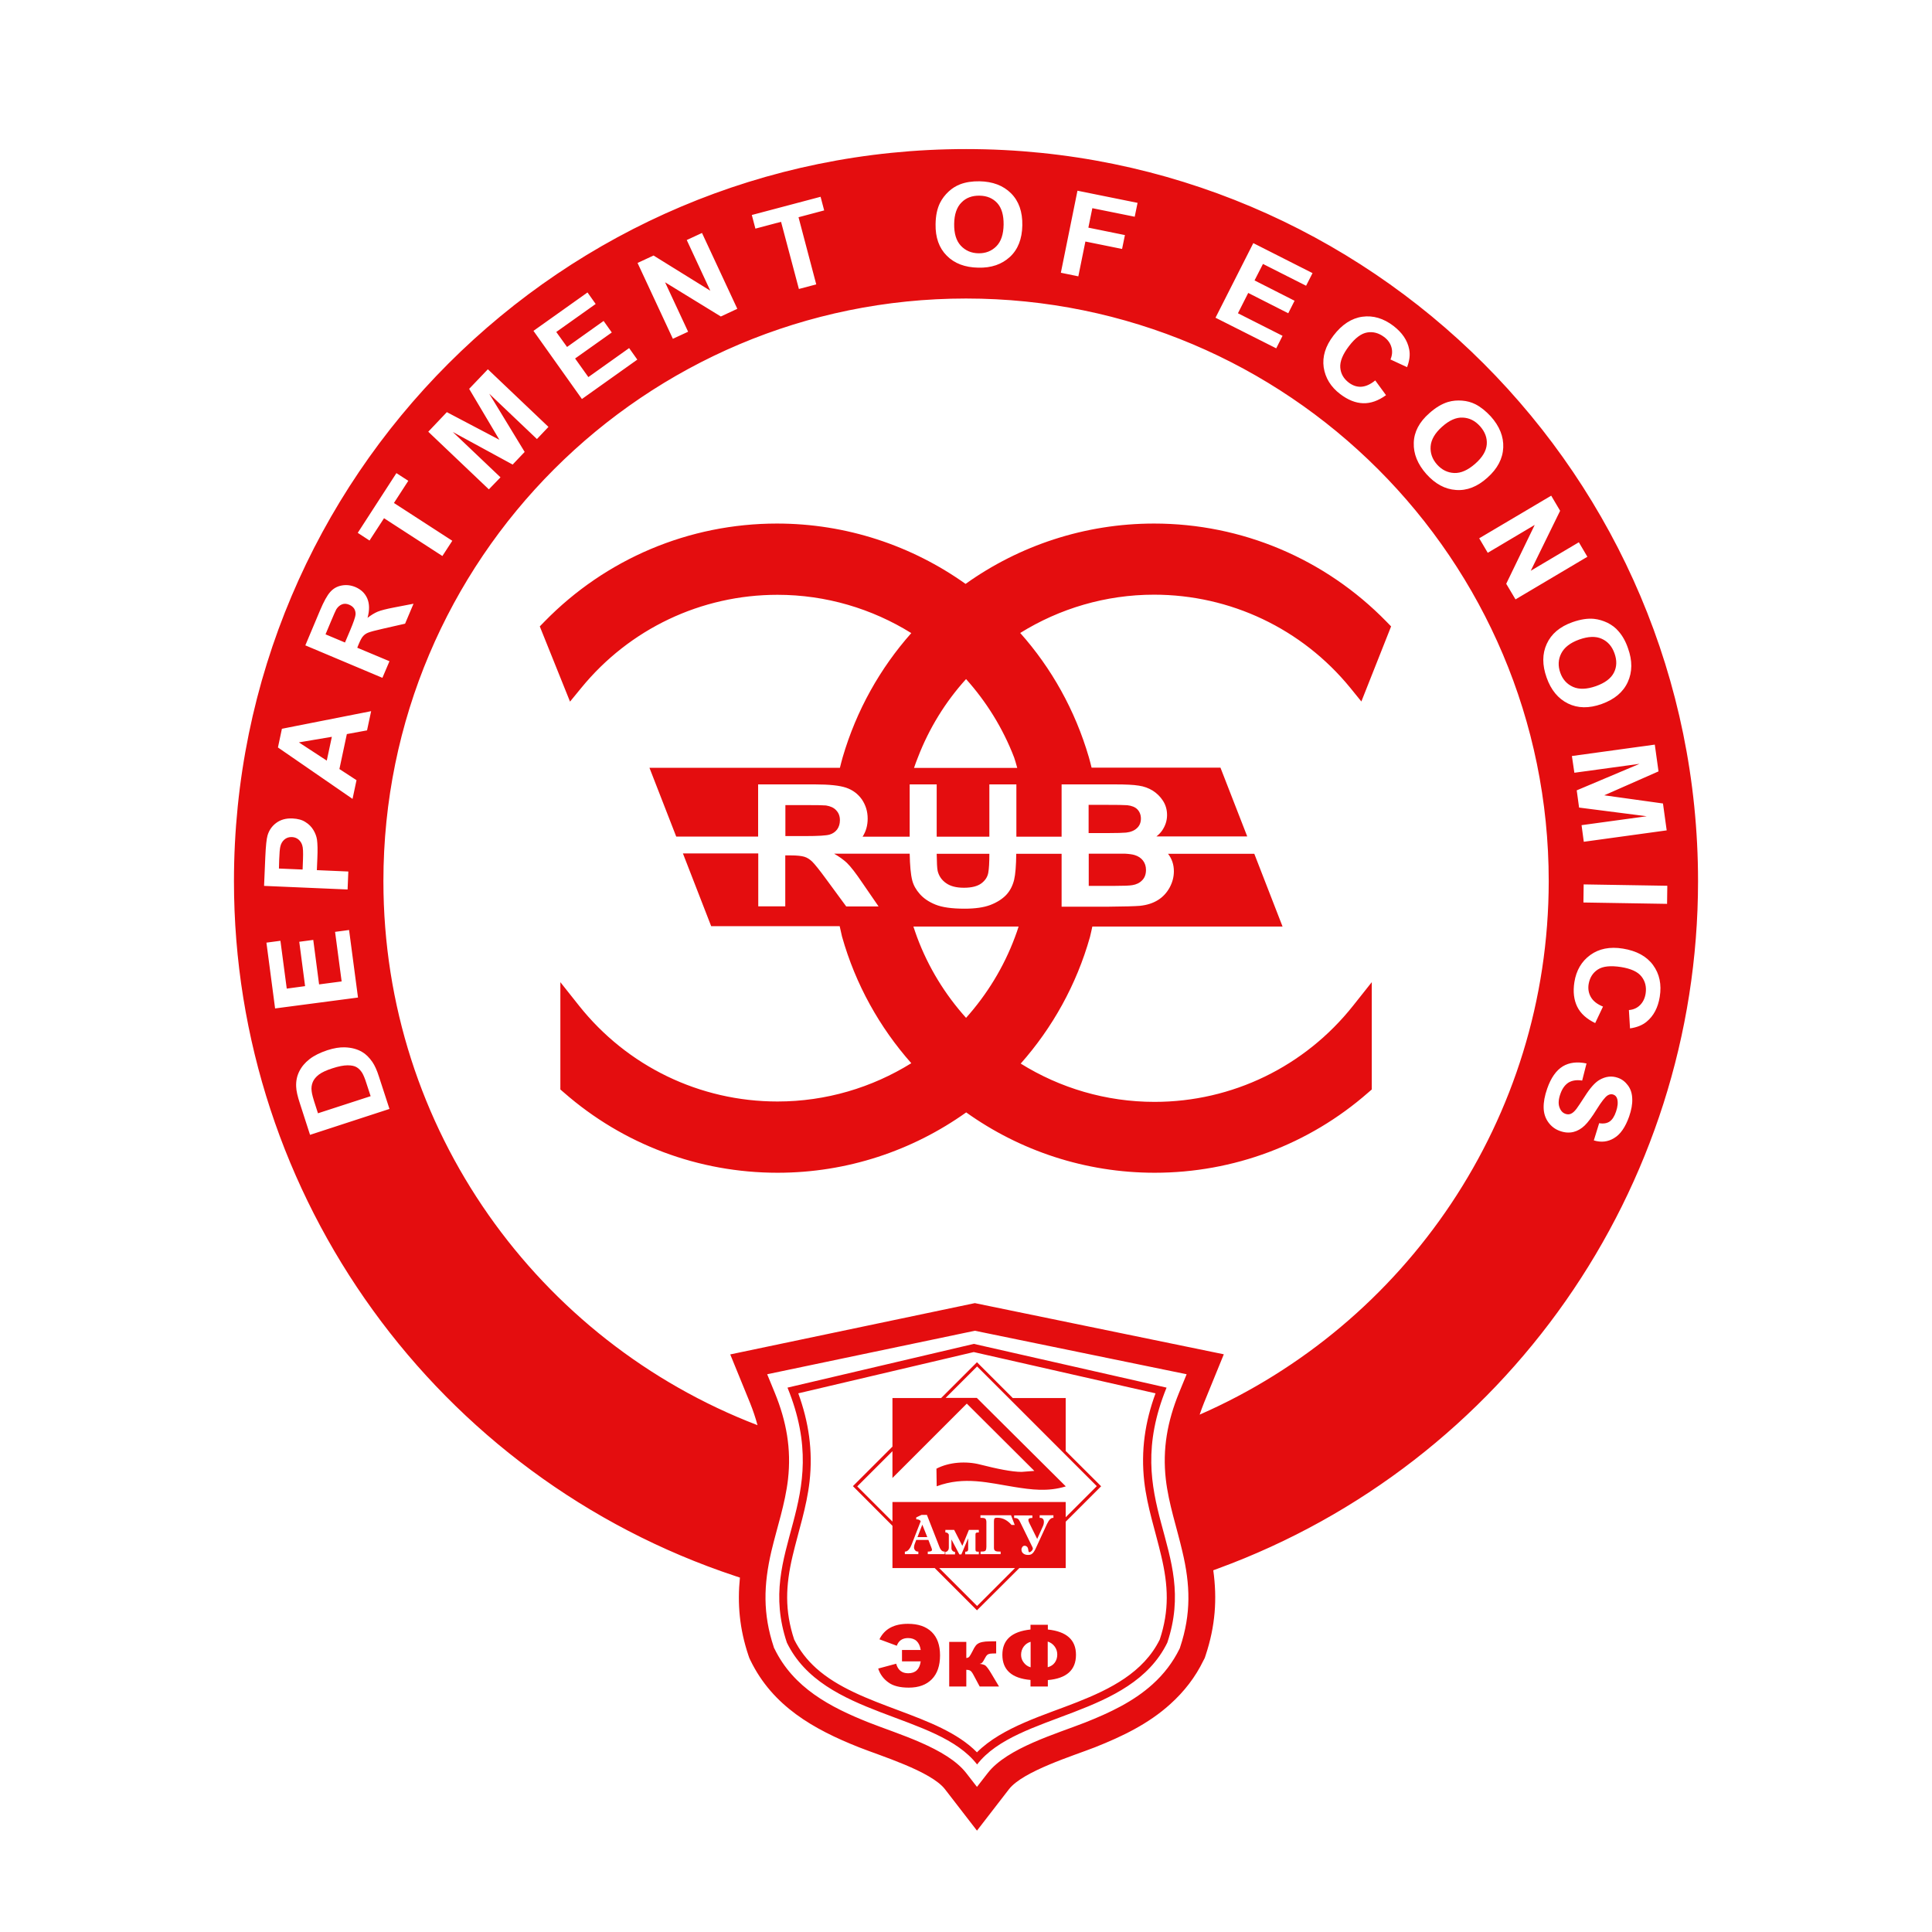 <?xml version="1.0" encoding="utf-8"?>
<!-- Generator: Adobe Illustrator 24.3.0, SVG Export Plug-In . SVG Version: 6.00 Build 0)  -->
<svg version="1.1" id="Layer_1" xmlns="http://www.w3.org/2000/svg" xmlns:xlink="http://www.w3.org/1999/xlink" x="0px" y="0px"
	 viewBox="0 0 155.91 155.91" style="enable-background:new 0 0 155.91 155.91;" xml:space="preserve">
<style type="text/css">
	.st0{fill-rule:evenodd;clip-rule:evenodd;fill:#BC1F1B;}
	.st1{fill-rule:evenodd;clip-rule:evenodd;fill:#E40D0F;}
	.st2{fill-rule:evenodd;clip-rule:evenodd;fill:#AD4382;}
	.st3{fill-rule:evenodd;clip-rule:evenodd;fill:#1DA6A5;}
	.st4{fill-rule:evenodd;clip-rule:evenodd;fill:#EF7807;}
	.st5{fill-rule:evenodd;clip-rule:evenodd;fill:#5E2886;}
	.st6{fill-rule:evenodd;clip-rule:evenodd;fill:#008CD2;}
	.st7{fill-rule:evenodd;clip-rule:evenodd;fill:#006CB6;}
	.st8{fill-rule:evenodd;clip-rule:evenodd;fill:#00458E;}
	.st9{fill-rule:evenodd;clip-rule:evenodd;fill:#3953A0;}
</style>
<path class="st1" d="M78.59,108.45l-15.04,3.53c3.79,9.3-2.59,12.98-0.05,20.58c2.95,6.06,12.11,5.64,15.35,9.83
	c3.24-4.19,12.39-3.77,15.35-9.83c2.54-7.6-3.85-11.28-0.06-20.58L78.59,108.45L78.59,108.45z M93.59,132.31
	c-1.32,2.67-4.01,4-6.66,5.05c-2.56,1.02-6.06,2.01-8.09,4.05c-3.11-3.16-9.46-3.61-12.99-6.8c-0.73-0.66-1.32-1.42-1.76-2.3
	c-0.78-2.35-0.69-4.36-0.13-6.74c0.48-2.03,1.13-3.92,1.37-6.01c0.28-2.5-0.07-4.81-0.91-7.12l14.16-3.33l14.67,3.33
	c-0.85,2.31-1.19,4.62-0.91,7.12c0.24,2.08,0.9,3.98,1.37,6C94.28,127.95,94.37,129.96,93.59,132.31z M70.97,132.29
	c0.41-0.84,1.18-1.25,2.3-1.25c0.83,0,1.47,0.22,1.92,0.66c0.45,0.44,0.67,1.07,0.67,1.88c0,0.84-0.22,1.48-0.66,1.93
	s-1.06,0.68-1.86,0.68c-0.72,0-1.28-0.14-1.66-0.43c-0.39-0.28-0.66-0.65-0.81-1.11l1.45-0.39c0.14,0.51,0.46,0.77,0.97,0.77
	c0.59,0,0.92-0.32,1.01-0.96h-1.51v-0.92h1.51c-0.1-0.64-0.44-0.96-1.02-0.96c-0.46,0-0.76,0.21-0.91,0.62L70.97,132.29
	L70.97,132.29z M80.62,136.1h-1.56l-0.53-0.99c-0.09-0.16-0.17-0.26-0.25-0.3c-0.08-0.04-0.18-0.06-0.3-0.06v1.35H76.6v-3.6h1.38
	v1.3c0.11-0.01,0.2-0.05,0.25-0.12c0.05-0.06,0.13-0.2,0.24-0.41c0.1-0.22,0.2-0.38,0.28-0.48c0.08-0.1,0.19-0.17,0.31-0.22
	c0.13-0.05,0.29-0.08,0.48-0.1c0.19-0.01,0.47-0.02,0.85-0.02v0.98h-0.06c-0.19,0-0.33,0.01-0.43,0.02c-0.1,0.02-0.18,0.05-0.23,0.1
	c-0.06,0.05-0.13,0.15-0.2,0.29c-0.08,0.15-0.14,0.25-0.19,0.31c-0.05,0.06-0.12,0.1-0.23,0.12c0.19,0.02,0.34,0.06,0.45,0.12
	c0.1,0.07,0.26,0.27,0.47,0.62L80.62,136.1L80.62,136.1z M84.56,131.5c1.52,0.16,2.27,0.84,2.27,2.04c0,1.23-0.76,1.91-2.27,2.04
	v0.52h-1.4v-0.53c-1.51-0.13-2.27-0.81-2.27-2.03c0-1.2,0.75-1.88,2.27-2.04v-0.38h1.4V131.5L84.56,131.5z M84.56,134.54
	c0.25-0.07,0.43-0.19,0.56-0.37c0.13-0.18,0.2-0.4,0.2-0.65c0-0.24-0.07-0.46-0.21-0.65c-0.14-0.19-0.32-0.32-0.56-0.4V134.54
	L84.56,134.54z M83.17,134.55v-2.06c-0.23,0.07-0.41,0.19-0.56,0.39c-0.14,0.19-0.21,0.42-0.21,0.66c0,0.23,0.07,0.44,0.21,0.62
	C82.75,134.35,82.93,134.48,83.17,134.55z M72.02,112.82h3.93l2.89-2.89l2.89,2.89H86v4.27l2.86,2.85L86,122.8v3.74h-3.74
	l-3.42,3.41l-3.41-3.41h-3.41v-3.41l-3.19-3.2l3.19-3.19V112.82L72.02,112.82z M86,122.44l2.51-2.51l-9.66-9.66l-2.54,2.54h2.52
	l7.18,7.14c-1.46,0.45-2.8,0.26-4.13,0.05c-2.07-0.33-4.06-0.89-6.29-0.06l-0.02-1.42c1.01-0.53,2.39-0.63,3.54-0.33
	c1.34,0.34,2.55,0.59,3.33,0.59l1.03-0.08l-5.45-5.43l-6,6v-2.16l-2.84,2.84l2.84,2.84v-1.58H86V122.44L86,122.44z M75.79,126.54
	l3.06,3.06l3.06-3.06H75.79L75.79,126.54z M74.92,124.27l0.23,0.59c0.02,0.06,0.06,0.15,0.06,0.21c0,0.13-0.2,0.14-0.29,0.14h-0.05
	v0.21h1.37v-0.21h-0.04c-0.21,0-0.33-0.21-0.39-0.38l-1.01-2.58h-0.43l-0.43,0.2v0.16h0.04c0.13,0,0.25,0.04,0.32,0.15l-0.74,1.9
	c-0.05,0.13-0.11,0.25-0.2,0.36c-0.07,0.09-0.18,0.19-0.3,0.19h-0.04v0.21h1.09v-0.21h-0.04c-0.09,0-0.16-0.03-0.22-0.1
	c-0.06-0.07-0.09-0.15-0.09-0.23c0-0.09,0.02-0.19,0.05-0.27l0.13-0.34H74.92L74.92,124.27z M78.13,124.14v0.89
	c0,0.13-0.07,0.19-0.2,0.19h-0.04v0.21h1.1v-0.21h-0.04c-0.04,0-0.14,0-0.18-0.03c-0.05-0.03-0.05-0.12-0.05-0.17v-1.16
	c0-0.05,0-0.13,0.05-0.16c0.04-0.03,0.14-0.03,0.18-0.03h0.04v-0.21h-0.8l-0.53,1.29l-0.66-1.29h-0.71v0.21h0.05
	c0.11,0,0.18,0.08,0.23,0.17v1.07c0,0.07-0.02,0.15-0.07,0.21c-0.04,0.06-0.09,0.1-0.17,0.11h-0.04v0.21h0.78v-0.21h-0.04
	c-0.06,0-0.12-0.04-0.16-0.08c-0.07-0.06-0.09-0.15-0.09-0.23v-0.69l0.64,1.21h0.16L78.13,124.14L78.13,124.14z M81.89,123.07
	l-0.3-0.79h-2.47v0.21h0.04c0.09,0,0.26,0,0.33,0.05c0.09,0.05,0.11,0.2,0.11,0.29v1.99c0,0.09-0.01,0.26-0.08,0.32
	c-0.07,0.07-0.25,0.07-0.34,0.07h-0.05v0.21h1.62v-0.21h-0.05c-0.09,0-0.26,0-0.35-0.04c-0.11-0.05-0.14-0.14-0.14-0.26v-2.14
	c0-0.07,0.01-0.19,0.05-0.24c0.05-0.05,0.17-0.05,0.23-0.05c0.46,0,0.83,0.23,1.13,0.57l0.01,0.01H81.89L81.89,123.07z M83.7,124.19
	l-0.63-1.27c-0.04-0.08-0.08-0.18-0.08-0.27c0-0.14,0.18-0.15,0.28-0.15h0.04v-0.21h-1.47v0.21h0.04c0.1,0,0.2,0.02,0.28,0.08
	c0.07,0.06,0.13,0.18,0.17,0.26l0.97,1.98c0.02,0.04,0.05,0.1,0.05,0.14c0,0.08-0.05,0.15-0.1,0.2c-0.05,0.05-0.11,0.1-0.19,0.1
	c-0.05,0-0.07-0.09-0.07-0.13c-0.01-0.08-0.03-0.22-0.09-0.29c-0.06-0.06-0.12-0.1-0.21-0.1c-0.08,0-0.14,0.03-0.19,0.1
	c-0.04,0.06-0.07,0.13-0.07,0.2c0,0.14,0.05,0.26,0.17,0.34c0.11,0.08,0.23,0.1,0.36,0.1c0.06,0,0.12,0,0.18-0.02
	c0.21-0.05,0.36-0.32,0.44-0.5l0.81-1.76c0.07-0.15,0.14-0.31,0.23-0.45c0.07-0.11,0.2-0.26,0.34-0.26h0.05v-0.21h-1.11v0.21h0.05
	c0.08,0,0.16,0.02,0.21,0.08c0.06,0.06,0.08,0.15,0.08,0.24c0,0.13-0.03,0.26-0.09,0.38L83.7,124.19L83.7,124.19z M74.83,124.04
	l-0.4-1l-0.39,1H74.83z M77.96,12.03c-32.62,0-59.08,26.46-59.08,59.08c0,25.52,16.4,48.1,40.47,56.08
	c0.12,0.04,0.24,0.08,0.36,0.12c-0.21,2.1-0.04,4.12,0.69,6.29l0.07,0.2l0.09,0.19c1.79,3.69,5.09,5.56,8.75,7.01
	c1.73,0.69,5.82,1.93,6.95,3.39l2.58,3.34l2.58-3.34c1.13-1.46,5.22-2.71,6.95-3.39c2.19-0.87,4.32-1.89,6.08-3.49
	c1.11-1,2.02-2.17,2.67-3.52l0.1-0.19l0.07-0.21c0.79-2.37,0.94-4.56,0.62-6.87c0.13-0.05,0.25-0.09,0.38-0.14
	c23.18-8.5,38.74-30.62,38.74-55.47C137.03,38.49,110.58,12.03,77.96,12.03z M95.24,132.91l-0.02,0.07l-0.03,0.07
	c-0.54,1.1-1.27,2.05-2.18,2.87c-1.56,1.41-3.49,2.31-5.43,3.08c-2.34,0.92-6.3,2.06-7.87,4.08l-0.87,1.12l-0.87-1.12
	c-1.57-2.02-5.53-3.15-7.87-4.08c-3.12-1.24-6.07-2.8-7.6-5.95l-0.04-0.07l-0.02-0.07c-0.89-2.68-0.82-5.02-0.19-7.73
	c0.46-1.94,1.11-3.81,1.34-5.8c0.28-2.46-0.13-4.69-1.06-6.97l-0.62-1.51l16.76-3.51l17.09,3.51l-0.62,1.51
	c-0.93,2.29-1.34,4.51-1.06,6.97c0.23,1.99,0.88,3.86,1.33,5.8C96.06,127.89,96.13,130.23,95.24,132.91z M96.81,114.16
	c0.11-0.32,0.22-0.63,0.35-0.95l1.6-3.92l-20.09-4.13l-19.74,4.14l1.6,3.92c0.24,0.6,0.44,1.19,0.6,1.79
	c-17.65-6.77-30.19-23.87-30.19-43.9c0-25.96,21.06-47.02,47.02-47.02c25.96,0,47.02,21.05,47.02,47.02
	C124.97,90.35,113.39,106.9,96.81,114.16z M46.91,55.51c3.89-4.76,9.67-7.51,15.83-7.51c3.92,0,7.63,1.12,10.8,3.09
	c-2.51,2.83-4.43,6.23-5.54,10.03c-0.08,0.28-0.15,0.56-0.22,0.84H52.41l2.16,5.55h6.61V63.3h4.59c1.16,0,1.99,0.09,2.52,0.27
	c0.52,0.18,0.94,0.49,1.26,0.94c0.31,0.46,0.47,0.97,0.47,1.55c0,0.56-0.14,1.04-0.41,1.46h3.8V63.3h2.18v4.22h4.25V63.3h2.18v4.22
	h3.65V63.3h4.32c0.86,0,1.49,0.03,1.91,0.1c0.42,0.06,0.79,0.2,1.12,0.4c0.33,0.21,0.61,0.48,0.83,0.82
	c0.22,0.34,0.33,0.73,0.33,1.15c0,0.46-0.14,0.88-0.41,1.27c-0.13,0.18-0.28,0.33-0.45,0.46h7.33l-2.16-5.55h-10.4
	c-0.07-0.28-0.14-0.56-0.22-0.84c-1.11-3.8-3.02-7.2-5.54-10.03c3.17-1.97,6.89-3.09,10.8-3.09c6.16,0,11.94,2.75,15.83,7.51
	l0.9,1.11l2.4-6.06l-0.38-0.39c-4.95-5.07-11.67-7.91-18.75-7.91c-5.6,0-10.88,1.78-15.21,4.87c-4.34-3.09-9.62-4.87-15.22-4.87
	c-7.09,0-13.81,2.84-18.76,7.91l-0.38,0.39L46,56.62L46.91,55.51z M74.07,61.13c0.91-2.37,2.24-4.51,3.89-6.33
	c1.64,1.83,2.97,3.96,3.88,6.33c0.06,0.16,0.16,0.51,0.25,0.84c-0.37,0-0.51,0-0.48,0h-7.85C73.86,61.68,73.96,61.4,74.07,61.13z
	 M87.86,68.89h2.91c0.36,0.02,0.63,0.06,0.79,0.11c0.3,0.09,0.53,0.25,0.68,0.45c0.16,0.21,0.24,0.46,0.24,0.75
	c0,0.35-0.1,0.63-0.31,0.84c-0.2,0.21-0.47,0.34-0.79,0.39c-0.21,0.04-0.71,0.06-1.5,0.06h-2.02V68.89z M66.66,65
	c0.36,0.06,0.63,0.18,0.82,0.39c0.2,0.21,0.3,0.47,0.3,0.8c0,0.3-0.08,0.54-0.22,0.74c-0.15,0.2-0.35,0.34-0.61,0.42
	c-0.27,0.08-0.92,0.12-1.96,0.12h-1.61v-2.5h1.7C65.96,64.97,66.48,64.98,66.66,65z M93.17,88.92c-3.92,0-7.64-1.12-10.8-3.09
	c2.55-2.88,4.5-6.35,5.59-10.22c0.07-0.28,0.13-0.56,0.19-0.84h15.35l-2.28-5.87h-6.96c0.31,0.4,0.47,0.87,0.47,1.41
	c0,0.45-0.11,0.88-0.34,1.31c-0.23,0.42-0.54,0.76-0.94,1.01c-0.4,0.25-0.88,0.41-1.47,0.47c-0.36,0.03-1.24,0.06-2.63,0.07h-3.68
	v-4.27h-3.66c-0.01,0.96-0.07,1.67-0.17,2.09c-0.12,0.49-0.33,0.9-0.65,1.24c-0.32,0.33-0.75,0.6-1.27,0.8
	c-0.53,0.2-1.22,0.3-2.08,0.3c-1.03,0-1.81-0.11-2.35-0.33c-0.54-0.22-0.95-0.5-1.26-0.85c-0.31-0.35-0.51-0.71-0.61-1.09
	c-0.13-0.5-0.19-1.23-0.21-2.17h-6.1c0.4,0.23,0.75,0.48,1.03,0.74c0.31,0.3,0.72,0.83,1.24,1.6l1.32,1.92h-2.61l-1.58-2.15
	c-0.56-0.77-0.95-1.25-1.15-1.45c-0.2-0.2-0.42-0.34-0.65-0.41c-0.23-0.07-0.6-0.11-1.1-0.11h-0.44v4.11h-2.18v-4.27h-6.08
	l2.28,5.87h10.37c0.06,0.28,0.13,0.56,0.19,0.84c1.09,3.87,3.04,7.34,5.59,10.22c-3.17,1.97-6.89,3.09-10.8,3.09
	c-6.27,0-12.13-2.84-16.02-7.74l-1.5-1.89v8.66l0.29,0.25c4.79,4.19,10.87,6.47,17.24,6.47c5.61,0,10.88-1.78,15.22-4.87
	c4.33,3.09,9.6,4.87,15.21,4.87c6.36,0,12.45-2.28,17.23-6.47l0.29-0.25v-8.66l-1.5,1.89C105.3,86.07,99.44,88.92,93.17,88.92z
	 M81.91,75.61c-0.91,2.45-2.27,4.65-3.95,6.53c-1.69-1.88-3.05-4.08-3.96-6.53c-0.1-0.28-0.2-0.56-0.29-0.84h8.49
	C82.11,75.05,82.02,75.33,81.91,75.61z M75.67,70.29c-0.05-0.22-0.07-0.7-0.08-1.39h4.25c0,0.7-0.03,1.22-0.09,1.54
	c-0.06,0.33-0.25,0.62-0.56,0.85c-0.31,0.23-0.78,0.35-1.4,0.35c-0.61,0-1.09-0.12-1.44-0.37C75.99,71.02,75.77,70.69,75.67,70.29z
	 M90.87,67.19c-0.21,0.02-0.74,0.04-1.59,0.04h-1.43v-2.28h1.25c1.03,0,1.65,0.01,1.87,0.03c0.36,0.04,0.64,0.15,0.82,0.34
	c0.18,0.19,0.28,0.44,0.28,0.74c0,0.32-0.11,0.58-0.32,0.77C91.54,67.03,91.24,67.15,90.87,67.19z M25.02,91.58l-0.82-2.54
	c-0.19-0.57-0.29-1.02-0.3-1.35c-0.02-0.44,0.06-0.85,0.25-1.23c0.19-0.38,0.47-0.71,0.83-0.99c0.36-0.28,0.84-0.52,1.44-0.72
	c0.53-0.17,1.01-0.25,1.43-0.23c0.52,0.02,0.98,0.14,1.37,0.37c0.3,0.17,0.57,0.44,0.83,0.81c0.19,0.28,0.37,0.67,0.53,1.18
	l0.85,2.61L25.02,91.58z M25.66,89.84l4.25-1.38l-0.34-1.04c-0.12-0.39-0.24-0.66-0.33-0.82c-0.13-0.21-0.28-0.37-0.45-0.47
	c-0.17-0.11-0.42-0.16-0.74-0.16c-0.32,0-0.73,0.08-1.22,0.24c-0.5,0.16-0.86,0.33-1.1,0.51c-0.23,0.18-0.4,0.38-0.49,0.6
	c-0.09,0.22-0.13,0.46-0.09,0.74c0.02,0.21,0.12,0.59,0.31,1.16L25.66,89.84z M28.89,80.5l-6.69,0.88l-0.7-5.31l1.13-0.15l0.51,3.86
	l1.48-0.2L24.15,76l1.13-0.15l0.47,3.59l1.82-0.24l-0.53-4l1.13-0.15L28.89,80.5z M28.05,71.78l-6.74-0.29l0.1-2.34
	c0.04-0.89,0.1-1.46,0.18-1.73c0.12-0.41,0.35-0.75,0.7-1.01c0.35-0.26,0.79-0.39,1.33-0.36c0.41,0.02,0.76,0.11,1.03,0.29
	c0.28,0.17,0.49,0.39,0.64,0.64c0.15,0.25,0.25,0.51,0.29,0.77c0.05,0.35,0.06,0.86,0.03,1.52l-0.04,0.95l2.54,0.11L28.05,71.78z
	 M22.51,70.09l1.91,0.08l0.03-0.8c0.02-0.57,0.01-0.96-0.06-1.16c-0.06-0.2-0.17-0.35-0.31-0.47c-0.15-0.12-0.32-0.18-0.52-0.19
	c-0.25-0.01-0.45,0.06-0.62,0.21c-0.17,0.15-0.27,0.34-0.32,0.57c-0.04,0.17-0.07,0.52-0.09,1.05L22.51,70.09z M29.95,57.39
	l-0.33,1.55l-1.63,0.3l-0.6,2.82l1.38,0.9l-0.32,1.51l-6.02-4.15l0.32-1.51L29.95,57.39z M26.78,59.46l-2.66,0.45l2.25,1.47
	L26.78,59.46z M30.86,54.7l-6.22-2.62l1.19-2.83c0.3-0.71,0.57-1.2,0.82-1.48c0.25-0.28,0.55-0.45,0.92-0.52
	c0.37-0.07,0.73-0.03,1.1,0.12c0.47,0.2,0.79,0.51,0.97,0.93c0.18,0.42,0.19,0.94,0.02,1.56c0.28-0.22,0.56-0.39,0.82-0.5
	c0.27-0.11,0.71-0.22,1.33-0.34l1.56-0.3l-0.68,1.61l-1.76,0.4c-0.63,0.14-1.03,0.25-1.21,0.32c-0.18,0.07-0.32,0.17-0.43,0.3
	c-0.11,0.12-0.22,0.34-0.35,0.65l-0.11,0.27l2.6,1.09L30.86,54.7z M27.84,51.85l0.42-0.99c0.27-0.64,0.41-1.06,0.43-1.24
	c0.02-0.18-0.02-0.34-0.1-0.49c-0.09-0.14-0.22-0.25-0.41-0.33c-0.21-0.09-0.4-0.1-0.58-0.03c-0.18,0.07-0.33,0.2-0.46,0.4
	c-0.06,0.1-0.2,0.43-0.43,0.97l-0.44,1.05L27.84,51.85z M35.7,44.87l-4.71-3.05l-1.17,1.8L28.87,43l3.12-4.82l0.96,0.62l-1.16,1.79
	l4.71,3.05L35.7,44.87z M39.45,39.49l-4.89-4.65l1.5-1.58l4.24,2.23l-2.44-4.11l1.51-1.58l4.89,4.65l-0.93,0.98l-3.85-3.66l2.86,4.7
	l-0.97,1.02l-4.83-2.63l3.85,3.66L39.45,39.49z M46.96,32.2l-3.91-5.5l4.36-3.1l0.66,0.93l-3.18,2.26L45.76,28l2.95-2.1l0.66,0.93
	l-2.96,2.1l1.07,1.5l3.29-2.34l0.66,0.93L46.96,32.2z M54.3,27.34l-2.85-6.12l1.29-0.6l4.58,2.84l-1.9-4.09l1.23-0.57l2.85,6.12
	l-1.33,0.62l-4.5-2.76l1.86,3.99L54.3,27.34z M64.47,23.32l-1.44-5.42l-2.07,0.55l-0.29-1.1l5.55-1.47l0.29,1.1l-2.07,0.55
	l1.43,5.42L64.47,23.32z M75.5,18.09c0.01-0.69,0.13-1.26,0.36-1.72c0.17-0.34,0.4-0.64,0.69-0.91c0.29-0.27,0.6-0.46,0.94-0.59
	c0.45-0.17,0.97-0.25,1.56-0.24c1.06,0.02,1.91,0.34,2.54,0.97c0.63,0.63,0.93,1.49,0.91,2.59c-0.02,1.09-0.35,1.94-1,2.54
	c-0.65,0.6-1.5,0.9-2.56,0.87c-1.07-0.02-1.92-0.34-2.54-0.97C75.78,20.01,75.48,19.16,75.5,18.09z M77,18.07
	c-0.01,0.76,0.16,1.35,0.53,1.75c0.37,0.4,0.85,0.61,1.43,0.62c0.58,0.01,1.06-0.18,1.44-0.56c0.38-0.38,0.58-0.97,0.59-1.75
	c0.01-0.77-0.16-1.35-0.51-1.74c-0.36-0.39-0.83-0.59-1.43-0.6c-0.6-0.01-1.09,0.17-1.46,0.55C77.21,16.72,77.01,17.3,77,18.07z
	 M85.61,22.01l1.34-6.62l4.85,0.98l-0.23,1.12l-3.42-0.69l-0.32,1.57l2.95,0.6l-0.23,1.12l-2.96-0.6l-0.57,2.81L85.61,22.01z
	 M98.09,25.64l3.05-6.02l4.78,2.42l-0.52,1.02l-3.48-1.76l-0.68,1.33l3.23,1.64l-0.51,1.01l-3.23-1.64l-0.83,1.64l3.6,1.82
	l-0.51,1.01L98.09,25.64z M110.98,30.7l0.87,1.19c-0.62,0.45-1.24,0.67-1.85,0.65c-0.62-0.02-1.23-0.27-1.85-0.74
	c-0.76-0.58-1.2-1.3-1.33-2.16c-0.12-0.86,0.14-1.71,0.79-2.56c0.68-0.89,1.46-1.4,2.33-1.52c0.87-0.12,1.71,0.13,2.51,0.74
	c0.7,0.54,1.13,1.16,1.27,1.89c0.09,0.43,0.03,0.91-0.17,1.44l-1.34-0.62c0.14-0.33,0.17-0.66,0.08-0.98
	c-0.09-0.33-0.29-0.61-0.6-0.84c-0.43-0.32-0.88-0.44-1.36-0.36c-0.48,0.08-0.97,0.45-1.46,1.09c-0.52,0.68-0.75,1.26-0.71,1.75
	c0.04,0.49,0.27,0.89,0.69,1.21c0.31,0.23,0.64,0.35,1,0.33C110.21,31.19,110.59,31.02,110.98,30.7z M115.34,33.35
	c0.51-0.46,1.02-0.76,1.51-0.91c0.37-0.11,0.75-0.14,1.14-0.11c0.39,0.03,0.75,0.13,1.07,0.29c0.43,0.22,0.84,0.55,1.24,0.98
	c0.71,0.79,1.05,1.64,1.01,2.52c-0.04,0.89-0.46,1.7-1.28,2.43c-0.81,0.73-1.66,1.06-2.54,0.99c-0.88-0.06-1.67-0.49-2.38-1.28
	c-0.71-0.8-1.05-1.64-1.02-2.52C114.11,34.86,114.53,34.06,115.34,33.35z M116.37,34.44c-0.57,0.51-0.88,1.04-0.92,1.58
	c-0.04,0.54,0.13,1.03,0.52,1.47c0.39,0.43,0.85,0.66,1.39,0.68c0.54,0.02,1.1-0.23,1.69-0.75c0.58-0.51,0.89-1.03,0.93-1.56
	c0.04-0.52-0.14-1.01-0.54-1.46c-0.4-0.45-0.87-0.68-1.4-0.7C117.51,33.67,116.95,33.92,116.37,34.44z M119.37,43.44l5.81-3.44
	l0.72,1.22l-2.37,4.84l3.88-2.3l0.69,1.17l-5.8,3.44l-0.75-1.26l2.3-4.75l-3.79,2.25L119.37,43.44z M126.89,50.21
	c0.65-0.23,1.23-0.32,1.74-0.27c0.38,0.04,0.74,0.15,1.1,0.32c0.35,0.18,0.65,0.4,0.88,0.68c0.32,0.36,0.58,0.82,0.77,1.38
	c0.36,1,0.35,1.91-0.02,2.72c-0.37,0.81-1.07,1.4-2.1,1.77c-1.03,0.37-1.94,0.35-2.73-0.04c-0.79-0.39-1.37-1.09-1.72-2.09
	c-0.36-1.01-0.36-1.92,0.01-2.72C125.19,51.15,125.88,50.57,126.89,50.21z M127.44,51.61c-0.72,0.26-1.2,0.63-1.45,1.12
	c-0.25,0.49-0.27,1.01-0.08,1.55c0.19,0.55,0.54,0.93,1.03,1.15c0.49,0.22,1.11,0.2,1.85-0.06c0.73-0.26,1.21-0.62,1.45-1.09
	c0.24-0.47,0.25-0.99,0.05-1.55c-0.2-0.57-0.54-0.96-1.03-1.18C128.78,51.33,128.17,51.35,127.44,51.61z M126.85,61.01l6.69-0.92
	l0.3,2.16l-4.38,1.93l4.74,0.66l0.3,2.17l-6.69,0.92l-0.18-1.34l5.26-0.72l-5.46-0.7l-0.19-1.39l5.07-2.14l-5.26,0.72L126.85,61.01z
	 M127.8,71.37l6.75,0.11l-0.02,1.46l-6.75-0.11L127.8,71.37z M129.36,81.23l-0.63,1.33c-0.69-0.33-1.18-0.77-1.45-1.32
	c-0.27-0.55-0.35-1.21-0.23-1.98c0.15-0.95,0.58-1.68,1.28-2.19c0.7-0.51,1.58-0.69,2.63-0.52c1.11,0.18,1.92,0.62,2.44,1.33
	c0.52,0.71,0.7,1.56,0.54,2.56c-0.14,0.87-0.49,1.54-1.06,2.01c-0.34,0.28-0.78,0.46-1.34,0.54l-0.09-1.48
	c0.36-0.03,0.66-0.16,0.9-0.4c0.24-0.24,0.39-0.55,0.45-0.93c0.08-0.53-0.03-0.99-0.33-1.37c-0.3-0.39-0.85-0.64-1.65-0.77
	c-0.84-0.13-1.47-0.07-1.88,0.2c-0.41,0.27-0.65,0.66-0.74,1.18c-0.06,0.38,0,0.73,0.18,1.04
	C128.56,80.78,128.89,81.04,129.36,81.23z M128.03,85.82l-0.35,1.38c-0.45-0.07-0.81-0.01-1.1,0.16c-0.28,0.18-0.5,0.47-0.65,0.89
	c-0.16,0.44-0.19,0.81-0.09,1.09c0.1,0.29,0.26,0.47,0.5,0.55c0.15,0.05,0.29,0.05,0.43-0.01c0.14-0.06,0.29-0.19,0.45-0.4
	c0.11-0.14,0.33-0.48,0.67-1c0.43-0.68,0.82-1.12,1.18-1.33c0.5-0.29,1-0.35,1.5-0.17c0.32,0.11,0.59,0.32,0.81,0.62
	s0.33,0.66,0.34,1.08c0.02,0.42-0.07,0.9-0.25,1.42c-0.3,0.85-0.7,1.44-1.21,1.74c-0.5,0.31-1.05,0.37-1.64,0.19l0.43-1.39
	c0.35,0.06,0.63,0.01,0.84-0.13c0.21-0.14,0.39-0.41,0.52-0.8c0.14-0.4,0.17-0.74,0.1-1.02c-0.05-0.18-0.15-0.3-0.32-0.36
	c-0.15-0.05-0.3-0.03-0.46,0.07c-0.2,0.13-0.49,0.5-0.87,1.11c-0.38,0.62-0.71,1.06-0.98,1.32c-0.27,0.26-0.58,0.44-0.91,0.52
	c-0.34,0.08-0.71,0.06-1.11-0.09c-0.36-0.13-0.67-0.36-0.91-0.69c-0.24-0.33-0.37-0.72-0.38-1.17c-0.01-0.45,0.08-0.97,0.29-1.56
	c0.3-0.86,0.72-1.46,1.26-1.79C126.64,85.74,127.28,85.66,128.03,85.82z"/>
</svg>

